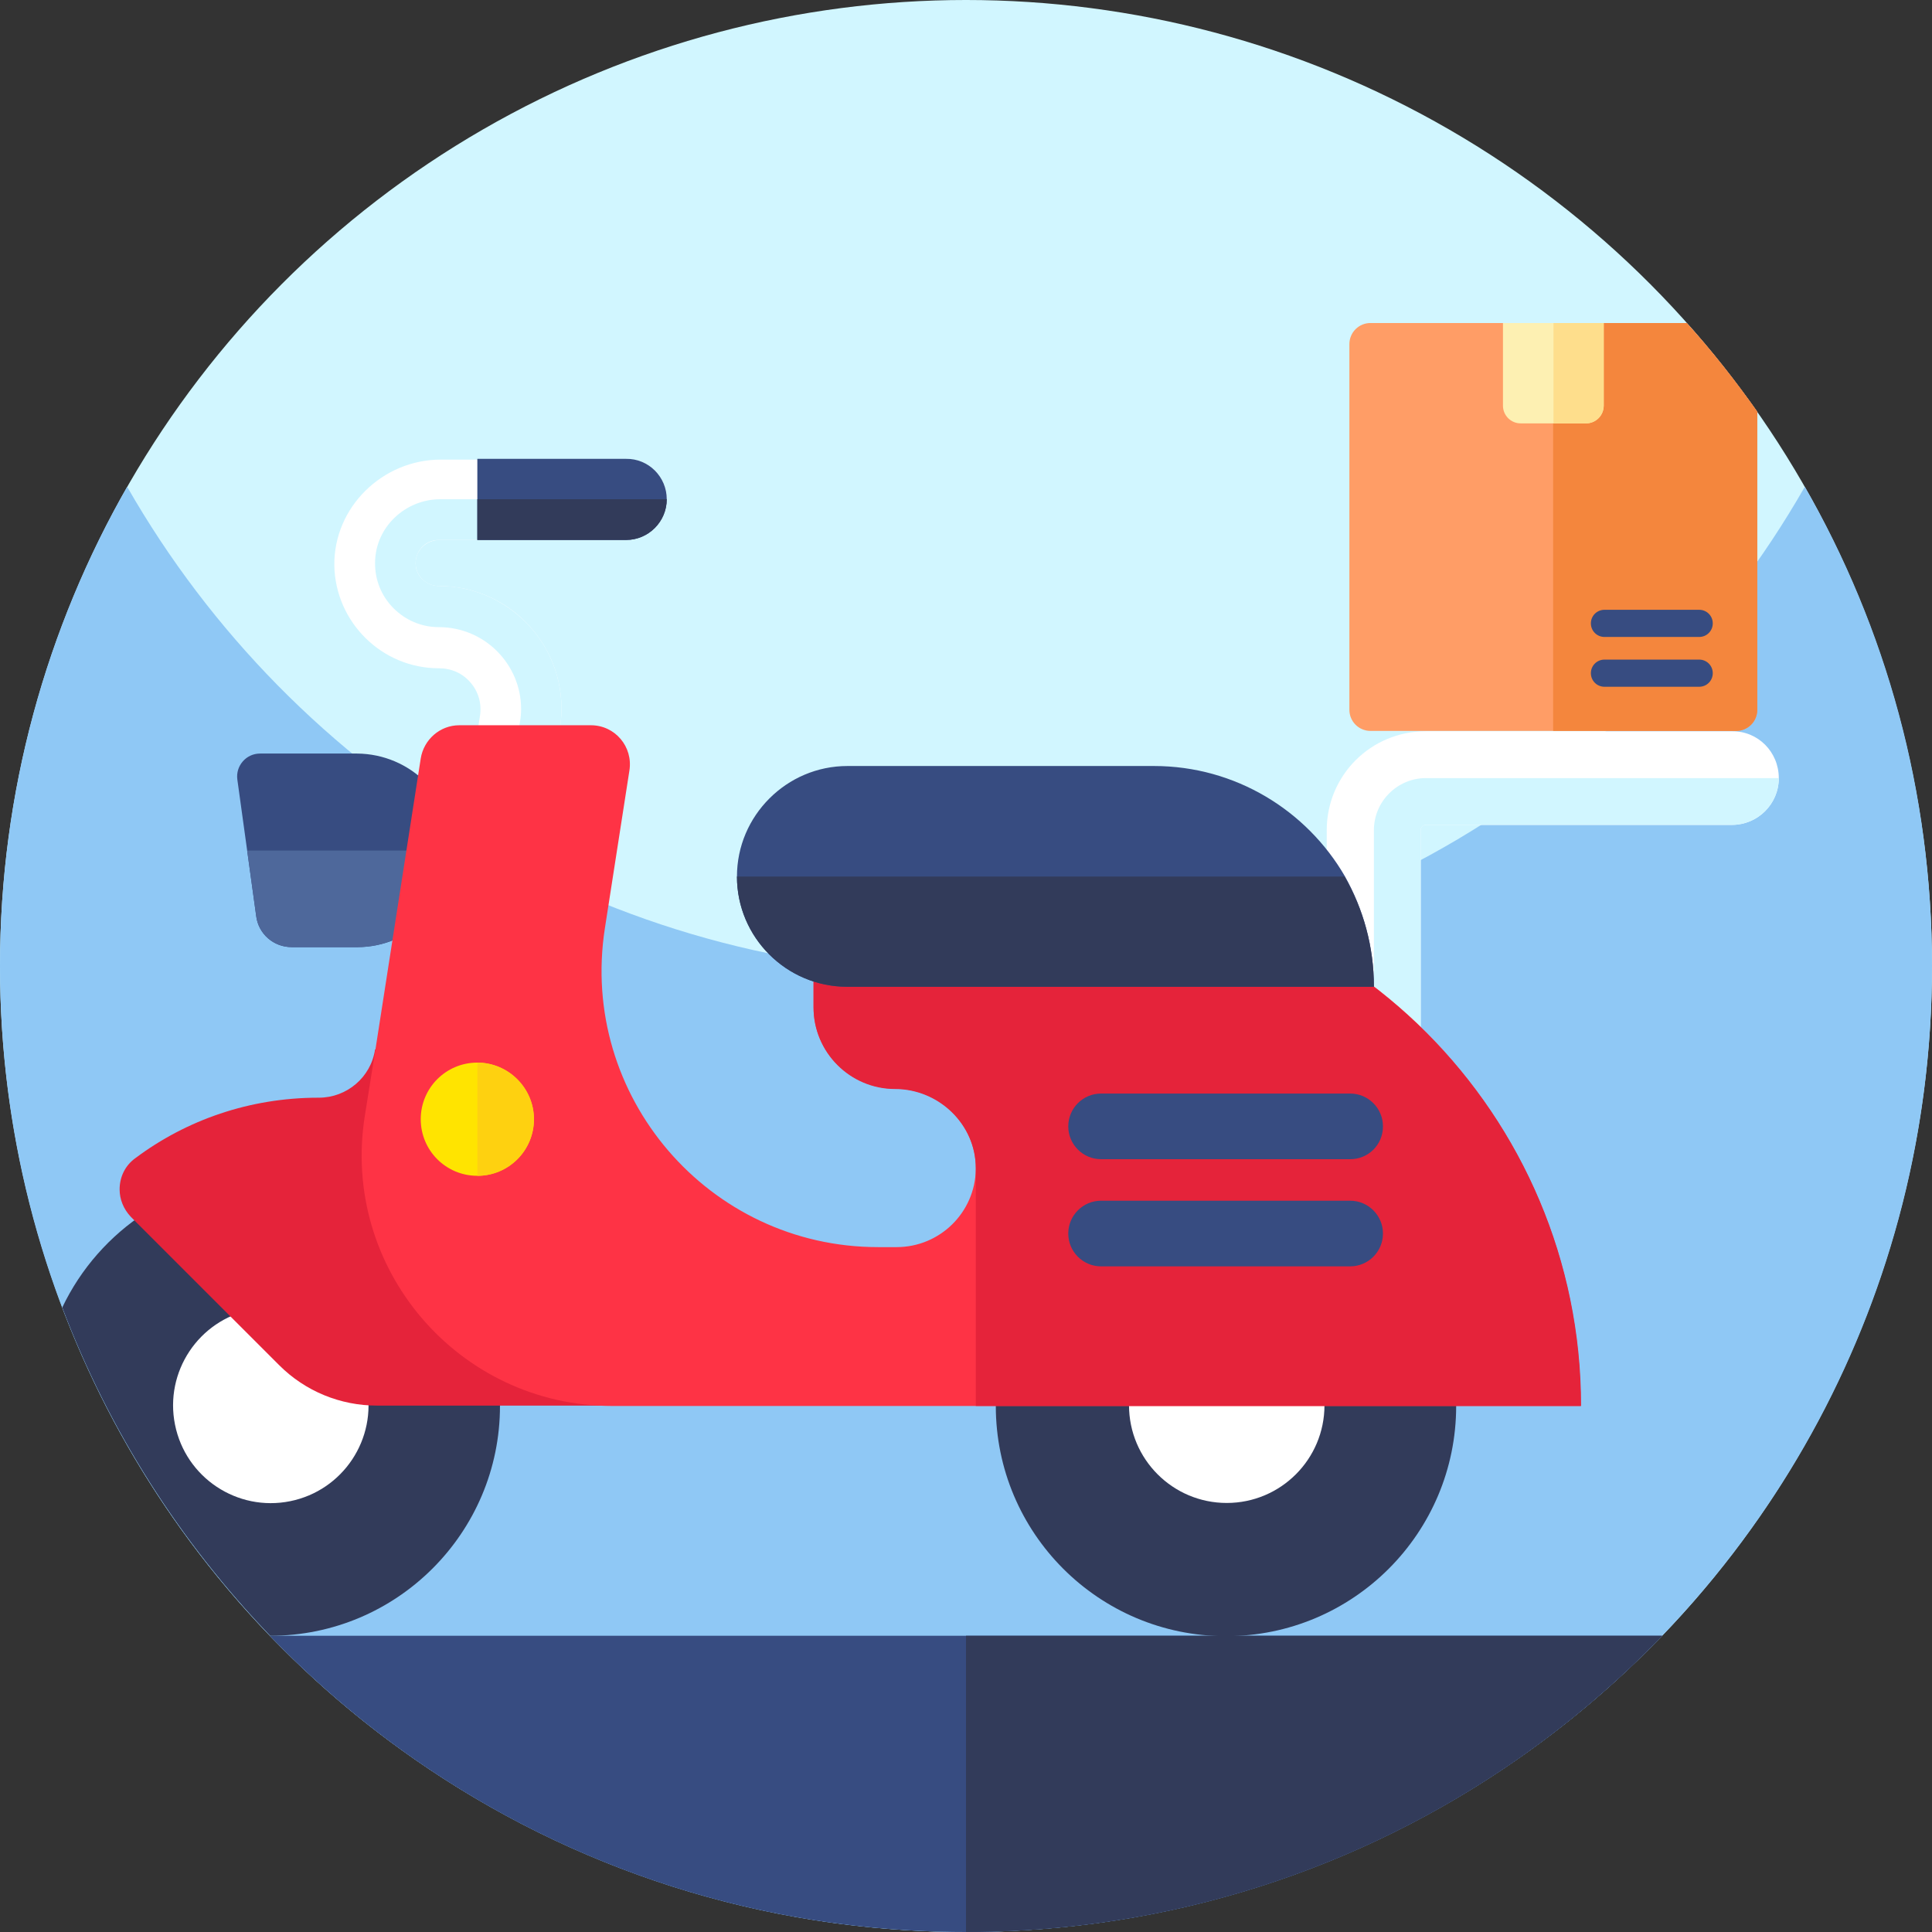 <?xml version="1.0" encoding="utf-8"?>
<!-- Generator: Adobe Illustrator 22.0.1, SVG Export Plug-In . SVG Version: 6.00 Build 0)  -->
<svg version="1.1" id="Capa_1" xmlns="http://www.w3.org/2000/svg" xmlns:xlink="http://www.w3.org/1999/xlink" x="0px" y="0px"
	 viewBox="0 0 512 512" style="enable-background:new 0 0 512 512;" xml:space="preserve">
<rect x="0" y="0" width="512" height="512" fill="#333333" stroke="none"/>
<style type="text/css">
	.st0{fill:#D1F6FF;}
	.st1{fill:#8FC8F5;}
	.st2{fill:#374C81;}
	.st3{fill:#323B5A;}
	.st4{fill:#FFFFFF;}
	.st5{fill:#4E689B;}
	.st6{fill:#E5233A;}
	.st7{fill:#FE3345;}
	.st8{fill:#FFE400;}
	.st9{fill:#FED110;}
	.st10{fill:#FF9D66;}
	.st11{fill:#F4863D;}
	.st12{fill:#FDF0B2;}
	.st13{fill:#FEDE8C;}
</style>
<circle class="st0" cx="256" cy="256" r="256"/>
<path class="st1" d="M512,256c0,87.1-43.5,164.1-110,210.3c-41.4,28.8-91.7,45.7-146,45.7s-104.6-16.9-146-45.7
	C43.5,420.1,0,343.1,0,256c0-46.2,12.3-89.6,33.7-127C77.8,206.1,160.8,258,256,258s178.2-51.9,222.3-129
	C499.8,166.4,512,209.8,512,256z"/>
<path class="st2" d="M440.5,433.5C393.9,481.9,328.5,512,256,512s-137.9-30.1-184.5-78.5H440.5z"/>
<path class="st3" d="M440.5,433.5C393.9,481.9,328.5,512,256,512v-78.5H440.5z"/>
<path class="st4" d="M471.4,206.2c0,6.9-5.6,12.4-12.4,12.4h-81.1c-0.8,0-1.4,0.6-1.4,1.4v69.5h-24.9v-69.5
	c0-14.5,11.7-26.2,26.2-26.2H459C465.9,193.7,471.4,199.3,471.4,206.2z"/>
<path class="st0" d="M471.4,206.2c0,6.9-5.6,12.4-12.4,12.4h-81.1c-0.8,0-1.4,0.6-1.4,1.4v69.5h-12.4v-69.5
	c0-7.6,6.2-13.8,13.8-13.8H471.4z"/>
<path class="st2" d="M120.3,225.4c0,7.1-2.9,13.5-7.5,18.1s-11.1,7.5-18.1,7.5H77.3c-4.8,0-8.8-3.5-9.4-8.2l-2.4-17.4l-2.6-18.8
	c-0.5-3.6,2.3-6.9,6-6.9h25.7C108.8,199.8,120.3,211.2,120.3,225.4z"/>
<path class="st5" d="M120.3,225.4c0,7.1-2.9,13.5-7.5,18.1s-11.1,7.5-18.1,7.5H77.3c-4.8,0-8.8-3.5-9.4-8.2l-2.4-17.4L120.3,225.4
	L120.3,225.4z"/>
<path class="st4" d="M176.7,132.3c0,5.9-4.8,10.8-10.8,10.8h-49.4c-3.1,0-5.9,2.2-6.3,5.3c-0.5,3.7,2.4,6.9,6.1,6.9
	c9.5,0,18.5,4.1,24.7,11.4c6.2,7.2,8.9,16.8,7.4,26.2l-8.1,51.9l-10.6-1.6v0l-10.6-1.6l8.1-51.9c0.5-3.2-0.4-6.4-2.5-8.8
	c-2.1-2.5-5.1-3.8-8.4-3.8c-15.1,0-27.4-12.2-27.7-27.2c-0.2-15.5,12.8-28.1,28.2-28.1h49C171.9,121.5,176.7,126.4,176.7,132.3
	L176.7,132.3z"/>
<path class="st0" d="M110.2,150.1c0.4,3,3.1,5.2,6.2,5.2c9.5,0,18.4,4.2,24.6,11.4c6.2,7.2,8.9,16.8,7.4,26.2l-8.1,51.9l-10.6-1.6v0
	l8.1-51.9c0.2-1.1,0.3-2.3,0.3-3.4c0-11.8-9.6-21.7-21.8-21.7c-4.7,0-8.9-1.9-12-5c-3.1-3.1-5-7.4-4.9-12.2
	c0.1-9.3,8-16.7,17.3-16.7h59.9c0,5.9-4.8,10.8-10.8,10.8h-49.6C112.6,143.1,109.7,146.3,110.2,150.1z"/>
<ellipse class="st3" cx="324.9" cy="372.6" rx="61" ry="61"/>
<ellipse class="st4" cx="325.1" cy="372.4" rx="25.9" ry="25.9"/>
<path class="st3" d="M132.5,372.6c0,33.6-27.3,60.9-60.9,60.9h0c-23.8-24.8-42.7-54.3-55.1-87c9.8-20.6,30.8-34.9,55.1-34.9
	C105.2,311.6,132.5,338.9,132.5,372.6z"/>
<ellipse transform="matrix(0.98 -0.198 0.198 0.98 -72.177 21.479)" class="st4" cx="71.6" cy="372.6" rx="25.9" ry="25.9"/>
<path class="st6" d="M99.4,278.1c-1.1,7.4-7.5,12.8-14.9,12.8h-0.1c-18.2,0-35,5.9-48.5,16c-2.8,2-4.2,5.1-4.2,8.3
	c0,2.6,1,5.2,3,7.3L74,361.8c6.9,6.9,16.2,10.7,25.9,10.7h62.4V341C162.3,306.3,134.1,278.1,99.4,278.1z"/>
<path class="st7" d="M418.9,372.6l-256.6,0c-40.9,0-72.1-36.6-65.6-77l2.8-17.5l12-77.1c0.8-5,5.1-8.8,10.2-8.8h34.9
	c6.4,0,11.2,5.7,10.2,12l-6.5,41.8c-6.9,44.4,27.5,84.5,72.4,84.5h4.9c11.5,0,20.8-9.2,21-20.6v-0.4c0-11.6-9.8-21-21.4-21
	c-11.9,0-21.6-9.7-21.6-21.6v-8.9c0-14,11.4-25.4,25.4-25.4h38.1c38.6,0,73.6,15.7,98.9,41C403.3,299,418.9,333.9,418.9,372.6
	L418.9,372.6z"/>
<path class="st6" d="M258.6,309.6c0-11.6-9.8-21-21.4-21c-11.9,0-21.6-9.7-21.6-21.6v-8.9c0-14,11.4-25.4,25.4-25.4h38.1
	c38.6,0,73.6,15.7,98.9,41c25.3,25.3,41,60.3,41,98.9H258.6V309.6z"/>
<g>
	<path class="st2" d="M357.8,307.2h-66c-4.8,0-8.7-3.9-8.7-8.7s3.9-8.7,8.7-8.7h66c4.8,0,8.7,3.9,8.7,8.7
		C366.5,303.4,362.6,307.2,357.8,307.2z"/>
	<path class="st2" d="M357.8,335.6h-66c-4.8,0-8.7-3.9-8.7-8.7s3.9-8.7,8.7-8.7h66c4.8,0,8.7,3.9,8.7,8.7S362.6,335.6,357.8,335.6z"
		/>
	<path class="st2" d="M364.1,261.5H224.5c-16.1,0-29.2-13.1-29.2-29.2c0-8.1,3.3-15.4,8.6-20.7c5.3-5.3,12.6-8.6,20.7-8.6h81.2
		c21.6,0,40.5,11.8,50.6,29.2C361.3,240.9,364.1,250.9,364.1,261.5z"/>
</g>
<path class="st3" d="M364.1,261.5H224.5c-16.1,0-29.2-13.1-29.2-29.2h161C361.3,240.9,364.1,250.9,364.1,261.5L364.1,261.5z"/>
<path class="st2" d="M176.7,132.3c0,5.9-4.8,10.8-10.8,10.8h-39.4v-21.5h39.4C171.9,121.5,176.7,126.4,176.7,132.3z"/>
<path class="st3" d="M176.7,132.3c0,5.9-4.8,10.8-10.8,10.8h-39.4v-10.8H176.7z"/>
<path class="st8" d="M141.5,296.6c0,8.3-6.7,15-15,15s-15-6.7-15-15s6.7-15,15-15S141.5,288.4,141.5,296.6z"/>
<path class="st9" d="M141.5,296.6c0,8.3-6.7,15-15,15v-30C134.8,281.7,141.5,288.4,141.5,296.6L141.5,296.6z"/>
<path class="st10" d="M465.7,109.1v79c0,3.1-2.5,5.6-5.6,5.6h-96.9c-3.1,0-5.6-2.5-5.6-5.6V91.2c0-3.1,2.5-5.6,5.6-5.6H447
	C453.7,93,459.9,100.9,465.7,109.1z"/>
<path class="st11" d="M465.7,109.1v79c0,3.1-2.5,5.6-5.6,5.6h-48.5V85.6H447C453.7,93,459.9,100.9,465.7,109.1z"/>
<path class="st12" d="M425,85.6v21.9c0,2.6-2.1,4.7-4.7,4.7h-17.3c-2.6,0-4.7-2.1-4.7-4.7V85.6H425z"/>
<path class="st13" d="M425,85.6v21.9c0,2.6-2.1,4.7-4.7,4.7h-8.6V85.6L425,85.6z"/>
<path class="st2" d="M450.3,182h-25.1c-2,0-3.6-1.6-3.6-3.6s1.6-3.6,3.6-3.6h25.1c2,0,3.6,1.6,3.6,3.6
	C453.9,180.4,452.3,182,450.3,182z"/>
<path class="st2" d="M450.3,168.8h-25.1c-2,0-3.6-1.6-3.6-3.6s1.6-3.6,3.6-3.6h25.1c2,0,3.6,1.6,3.6,3.6S452.3,168.8,450.3,168.8z"
	/>
</svg>
